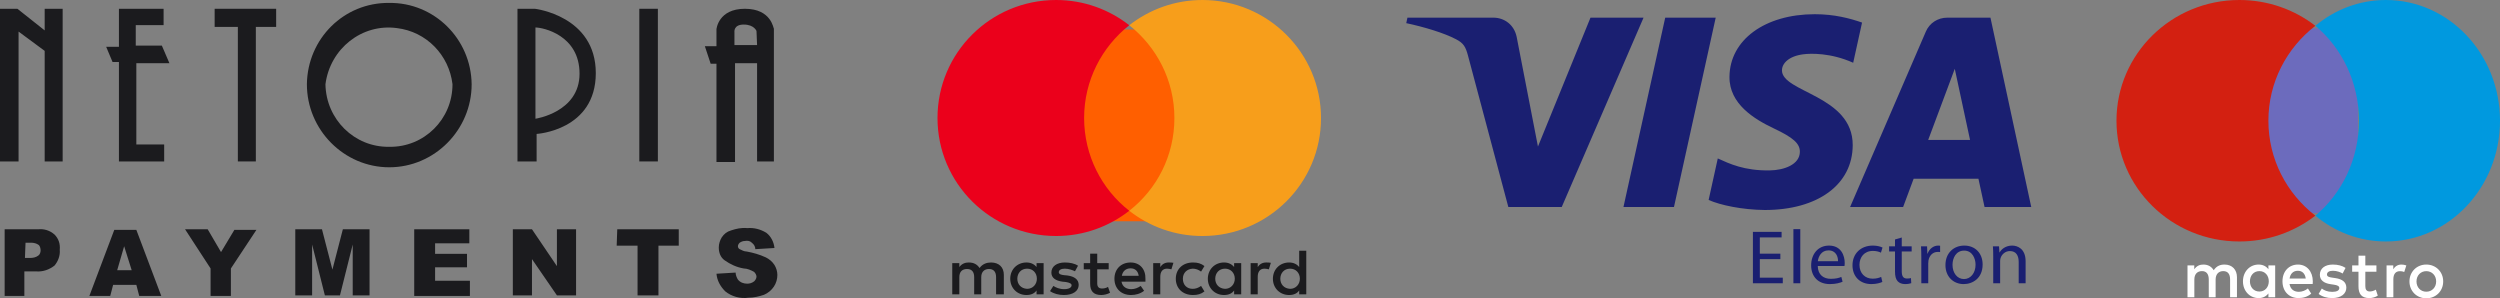 <svg width="176" height="21" viewBox="0 0 176 21" fill="none" xmlns="http://www.w3.org/2000/svg">
<rect x="0" y="0" width="176" height="21" fill="#808080" stroke="none"/>
<path d="M70.67 20.723V19.349C70.67 18.822 70.338 18.479 69.768 18.479C69.483 18.479 69.175 18.57 68.961 18.868C68.795 18.616 68.558 18.479 68.202 18.479C67.964 18.479 67.727 18.547 67.537 18.799V18.524H67.039V20.723H67.537V19.509C67.537 19.12 67.751 18.937 68.083 18.937C68.415 18.937 68.582 19.143 68.582 19.509V20.723H69.08V19.509C69.08 19.12 69.317 18.937 69.626 18.937C69.958 18.937 70.124 19.143 70.124 19.509V20.723H70.67ZM78.052 18.524H77.245V17.86H76.747V18.524H76.296V18.959H76.747V19.968C76.747 20.471 76.96 20.769 77.53 20.769C77.744 20.769 77.981 20.701 78.147 20.609L78.005 20.197C77.862 20.288 77.696 20.311 77.578 20.311C77.34 20.311 77.245 20.174 77.245 19.945V18.959H78.052V18.524ZM82.277 18.478C81.993 18.478 81.803 18.616 81.684 18.799V18.524H81.185V20.723H81.684V19.486C81.684 19.12 81.85 18.914 82.159 18.914C82.254 18.914 82.372 18.937 82.467 18.959L82.609 18.501C82.515 18.479 82.372 18.479 82.277 18.479V18.478ZM75.892 18.707C75.655 18.547 75.323 18.479 74.966 18.479C74.397 18.479 74.017 18.753 74.017 19.189C74.017 19.555 74.302 19.761 74.8 19.83L75.038 19.853C75.299 19.899 75.441 19.968 75.441 20.082C75.441 20.242 75.251 20.357 74.919 20.357C74.587 20.357 74.326 20.242 74.159 20.128L73.922 20.494C74.183 20.678 74.539 20.769 74.895 20.769C75.56 20.769 75.94 20.471 75.94 20.059C75.94 19.67 75.631 19.463 75.156 19.395L74.919 19.372C74.705 19.349 74.539 19.303 74.539 19.166C74.539 19.005 74.705 18.914 74.966 18.914C75.251 18.914 75.536 19.028 75.679 19.097L75.892 18.707ZM89.137 18.479C88.852 18.479 88.662 18.616 88.544 18.799V18.524H88.045V20.723H88.544V19.486C88.544 19.12 88.71 18.914 89.018 18.914C89.113 18.914 89.232 18.937 89.327 18.959L89.469 18.501C89.374 18.479 89.232 18.479 89.137 18.479ZM82.776 19.624C82.776 20.288 83.25 20.769 83.986 20.769C84.319 20.769 84.556 20.701 84.793 20.517L84.556 20.128C84.366 20.265 84.176 20.334 83.963 20.334C83.559 20.334 83.274 20.059 83.274 19.624C83.274 19.212 83.559 18.937 83.963 18.914C84.176 18.914 84.366 18.982 84.556 19.12L84.793 18.73C84.556 18.547 84.319 18.479 83.986 18.479C83.25 18.479 82.776 18.959 82.776 19.624ZM87.381 19.624V18.524H86.882V18.799C86.716 18.593 86.479 18.479 86.17 18.479C85.529 18.479 85.031 18.959 85.031 19.624C85.031 20.288 85.529 20.769 86.17 20.769C86.502 20.769 86.74 20.655 86.882 20.448V20.723H87.381V19.624ZM85.553 19.624C85.553 19.234 85.814 18.914 86.241 18.914C86.645 18.914 86.93 19.212 86.93 19.624C86.93 20.013 86.645 20.334 86.241 20.334C85.814 20.311 85.553 20.013 85.553 19.624ZM79.595 18.479C78.93 18.479 78.456 18.937 78.456 19.624C78.456 20.311 78.93 20.769 79.619 20.769C79.951 20.769 80.283 20.678 80.545 20.471L80.307 20.128C80.117 20.265 79.88 20.357 79.643 20.357C79.334 20.357 79.025 20.22 78.954 19.83H80.639V19.647C80.663 18.937 80.236 18.479 79.595 18.479H79.595ZM79.595 18.891C79.904 18.891 80.117 19.074 80.165 19.418H78.978C79.025 19.12 79.239 18.891 79.595 18.891ZM91.962 19.624V17.654H91.463V18.799C91.297 18.593 91.06 18.479 90.751 18.479C90.11 18.479 89.612 18.959 89.612 19.624C89.612 20.288 90.11 20.769 90.751 20.769C91.084 20.769 91.321 20.655 91.463 20.448V20.723H91.962V19.624ZM90.134 19.624C90.134 19.234 90.395 18.914 90.822 18.914C91.226 18.914 91.511 19.212 91.511 19.624C91.511 20.013 91.226 20.334 90.822 20.334C90.395 20.311 90.134 20.013 90.134 19.624ZM73.471 19.624V18.524H72.973V18.799C72.806 18.593 72.569 18.479 72.26 18.479C71.62 18.479 71.121 18.959 71.121 19.624C71.121 20.288 71.62 20.769 72.26 20.769C72.593 20.769 72.83 20.655 72.973 20.448V20.723H73.471V19.624ZM71.62 19.624C71.62 19.234 71.881 18.914 72.308 18.914C72.712 18.914 72.996 19.212 72.996 19.624C72.996 20.013 72.712 20.334 72.308 20.334C71.881 20.311 71.62 20.013 71.62 19.624Z" fill="#1B1B1E"/>
<path d="M75.346 2.077H83.654V15.577H75.346V2.077Z" fill="#FF5F00"/>
<path d="M76.322 8.308C76.322 5.654 77.575 3.3 79.5 1.777C78.085 0.669 76.299 0 74.351 0C69.734 0 66 3.715 66 8.308C66 12.9 69.734 16.615 74.351 16.615C76.299 16.615 78.085 15.946 79.5 14.838C77.575 13.338 76.322 10.961 76.322 8.308Z" fill="#EB001B"/>
<path d="M93 8.308C93 12.9 89.265 16.615 84.649 16.615C82.701 16.615 80.915 15.946 79.5 14.838C81.448 13.315 82.678 10.961 82.678 8.308C82.678 5.654 81.425 3.3 79.5 1.777C80.915 0.669 82.701 0 84.649 0C89.265 0 93 3.738 93 8.308H93Z" fill="#F79E1B"/>
<path d="M115.706 1.243L109.945 14.575H106.187L103.352 3.935C103.18 3.281 103.031 3.041 102.508 2.764C101.653 2.314 100.241 1.893 99 1.63L99.084 1.243H105.134C105.904 1.243 106.598 1.741 106.774 2.602L108.272 10.317L111.97 1.243H115.706ZM120.786 1.243L117.847 14.575H114.291L117.231 1.243H120.786ZM130.431 10.222C130.446 6.704 125.417 6.509 125.45 4.937C125.462 4.459 125.931 3.951 126.958 3.821C127.467 3.757 128.873 3.706 130.465 4.418L131.088 1.589C130.232 1.289 129.131 1 127.762 1C124.247 1 121.775 2.811 121.755 5.406C121.732 7.326 123.521 8.396 124.866 9.035C126.252 9.688 126.717 10.108 126.711 10.691C126.701 11.586 125.604 11.982 124.584 11.997C122.796 12.024 121.759 11.528 120.932 11.154L120.287 14.077C121.119 14.446 122.652 14.768 124.24 14.784C127.976 14.784 130.42 12.994 130.431 10.222ZM139.713 14.575H143L140.128 1.243H137.095C136.411 1.243 135.836 1.629 135.581 2.221L130.246 14.575H133.979L134.72 12.583H139.282L139.713 14.575ZM135.744 9.852L137.616 4.845L138.691 9.852H135.744ZM125.337 18.244H123.892V19.549H125.508V19.941H123.405V16.322H125.425V16.715H123.892V17.858H125.337L125.337 18.244ZM126.255 16.129H126.741V19.941H126.255V16.129ZM127.97 18.727C127.981 19.366 128.396 19.629 128.888 19.629C129.237 19.629 129.453 19.57 129.63 19.495L129.718 19.834C129.547 19.909 129.248 20 128.822 20C127.997 20 127.505 19.468 127.505 18.684C127.505 17.901 127.981 17.289 128.761 17.289C129.641 17.289 129.868 18.03 129.868 18.507C129.868 18.604 129.862 18.674 129.851 18.727L127.97 18.727ZM129.397 18.389C129.403 18.094 129.27 17.627 128.722 17.627C128.224 17.627 128.014 18.062 127.975 18.389H129.397ZM132.518 19.849C132.39 19.909 132.108 20 131.748 20C130.94 20 130.415 19.468 130.415 18.674C130.415 17.874 130.979 17.289 131.853 17.289C132.141 17.289 132.396 17.358 132.529 17.428L132.418 17.788C132.301 17.729 132.119 17.664 131.853 17.664C131.239 17.664 130.907 18.11 130.907 18.647C130.907 19.248 131.306 19.619 131.837 19.619C132.114 19.619 132.296 19.554 132.435 19.495L132.518 19.849ZM133.884 16.72V17.342H134.581V17.702H133.884V19.103C133.884 19.426 133.978 19.608 134.249 19.608C134.382 19.608 134.459 19.597 134.531 19.576L134.553 19.936C134.459 19.968 134.31 20 134.122 20C133.895 20 133.712 19.925 133.596 19.801C133.463 19.656 133.408 19.426 133.408 19.119V17.702H132.992V17.342H133.408V16.859L133.884 16.72ZM135.261 18.153C135.261 17.847 135.255 17.584 135.239 17.342H135.665L135.687 17.858H135.703C135.825 17.509 136.124 17.289 136.45 17.289C136.5 17.289 136.539 17.294 136.584 17.299V17.745C136.534 17.734 136.484 17.734 136.417 17.734C136.074 17.734 135.831 17.981 135.764 18.336C135.753 18.409 135.747 18.482 135.748 18.556V19.941H135.261V18.153ZM139.577 18.62C139.577 19.581 138.885 20 138.243 20C137.523 20 136.959 19.484 136.959 18.663C136.959 17.799 137.551 17.289 138.287 17.289C139.056 17.289 139.577 17.831 139.577 18.62ZM137.457 18.647C137.457 19.216 137.789 19.646 138.265 19.646C138.73 19.646 139.079 19.221 139.079 18.636C139.079 18.196 138.852 17.643 138.276 17.643C137.706 17.643 137.457 18.159 137.457 18.647ZM140.323 18.046C140.323 17.772 140.317 17.557 140.301 17.343H140.732L140.76 17.772H140.771C140.904 17.53 141.214 17.289 141.657 17.289C142.027 17.289 142.603 17.504 142.603 18.394V19.941H142.116V18.443C142.116 18.024 141.956 17.675 141.496 17.675C141.181 17.675 140.931 17.895 140.843 18.158C140.821 18.218 140.81 18.298 140.81 18.379V19.941H140.323V18.046Z" fill="#1A1F71"/>
<path d="M166 15H159V2H166L166 15Z" fill="#6C6BBD"/>
<path d="M159.695 8.5C159.695 5.789 160.987 3.374 163 1.817C161.528 0.679 159.671 0 157.652 0C152.874 0 149 3.806 149 8.5C149 13.194 152.874 17 157.652 17C159.671 17 161.528 16.321 163 15.183C160.987 13.626 159.695 11.211 159.695 8.5" fill="#D32011"/>
<path d="M176 8.5C176 13.194 172.403 17 167.966 17C166.092 17 164.367 16.321 163 15.183C164.869 13.626 166.069 11.211 166.069 8.5C166.069 5.789 164.869 3.374 163 1.817C164.367 0.679 166.092 0 167.966 0C172.403 0 176 3.806 176 8.5Z" fill="#0099DF"/>
<path d="M169.066 18.625C169.162 18.625 169.3 18.644 169.406 18.686L169.259 19.147C169.158 19.105 169.057 19.091 168.96 19.091C168.648 19.091 168.492 19.297 168.492 19.668V20.928H168.014V18.682H168.487V18.954C168.611 18.757 168.79 18.625 169.066 18.625ZM167.3 19.128H166.519V20.143C166.519 20.369 166.597 20.52 166.837 20.52C166.961 20.52 167.117 20.477 167.259 20.393L167.396 20.811C167.245 20.919 167.006 20.985 166.8 20.985C166.234 20.985 166.037 20.674 166.037 20.153V19.128H165.592V18.682H166.037V18H166.519V18.682H167.3V19.128ZM161.186 19.608C161.237 19.283 161.43 19.062 161.77 19.062C162.077 19.062 162.275 19.259 162.325 19.608H161.186ZM162.822 19.805C162.817 19.105 162.394 18.625 161.779 18.625C161.136 18.625 160.686 19.105 160.686 19.805C160.686 20.519 161.154 20.984 161.811 20.984C162.142 20.984 162.445 20.9 162.711 20.67L162.477 20.308C162.293 20.458 162.059 20.543 161.839 20.543C161.531 20.543 161.251 20.397 161.182 19.993H162.812C162.817 19.931 162.822 19.871 162.822 19.805H162.822ZM164.921 19.255C164.788 19.17 164.517 19.062 164.237 19.062C163.975 19.062 163.819 19.161 163.819 19.326C163.819 19.476 163.984 19.518 164.19 19.546L164.415 19.579C164.893 19.65 165.182 19.857 165.182 20.252C165.182 20.679 164.815 20.985 164.181 20.985C163.823 20.985 163.492 20.891 163.23 20.693L163.455 20.312C163.616 20.439 163.855 20.547 164.186 20.547C164.512 20.547 164.687 20.449 164.687 20.275C164.687 20.148 164.563 20.077 164.301 20.04L164.076 20.007C163.584 19.936 163.318 19.711 163.318 19.345C163.318 18.898 163.676 18.625 164.232 18.625C164.581 18.625 164.898 18.705 165.127 18.86L164.921 19.255H164.921ZM170.812 19.089C170.713 19.089 170.623 19.107 170.538 19.142C170.456 19.176 170.382 19.227 170.319 19.291C170.256 19.356 170.207 19.434 170.174 19.519C170.139 19.608 170.121 19.706 170.121 19.813C170.121 19.92 170.139 20.017 170.174 20.106C170.209 20.195 170.258 20.271 170.319 20.334C170.382 20.398 170.456 20.449 170.538 20.483C170.623 20.518 170.713 20.536 170.812 20.536C170.91 20.536 171.002 20.519 171.086 20.483C171.168 20.449 171.243 20.399 171.305 20.334C171.368 20.271 171.416 20.195 171.452 20.106C171.487 20.017 171.505 19.92 171.505 19.813C171.505 19.706 171.487 19.608 171.452 19.519C171.416 19.43 171.368 19.354 171.305 19.291C171.243 19.227 171.168 19.176 171.086 19.142C170.999 19.107 170.906 19.089 170.812 19.089H170.812ZM170.812 18.625C170.982 18.625 171.14 18.655 171.285 18.716C171.43 18.776 171.556 18.86 171.661 18.966C171.768 19.073 171.853 19.2 171.91 19.341C171.97 19.486 172 19.643 172 19.813C172 19.982 171.97 20.139 171.91 20.284C171.853 20.425 171.768 20.553 171.661 20.66C171.556 20.766 171.43 20.849 171.285 20.91C171.14 20.97 170.982 21 170.812 21C170.641 21 170.484 20.97 170.339 20.91C170.193 20.849 170.069 20.766 169.964 20.66C169.858 20.552 169.774 20.425 169.716 20.284C169.656 20.139 169.626 19.982 169.626 19.813C169.626 19.643 169.656 19.486 169.716 19.341C169.774 19.201 169.858 19.073 169.964 18.966C170.071 18.858 170.199 18.773 170.339 18.716C170.484 18.655 170.641 18.625 170.812 18.625ZM158.395 19.805C158.395 19.41 158.648 19.086 159.062 19.086C159.456 19.086 159.723 19.396 159.723 19.805C159.723 20.214 159.456 20.524 159.062 20.524C158.648 20.524 158.395 20.2 158.395 19.805ZM160.173 19.805V18.682H159.696V18.954C159.544 18.752 159.315 18.625 159.002 18.625C158.387 18.625 157.904 19.119 157.904 19.805C157.904 20.491 158.387 20.985 159.002 20.985C159.315 20.985 159.544 20.858 159.696 20.656V20.928H160.173V19.805ZM157.482 20.928V19.518C157.482 18.987 157.151 18.63 156.618 18.625C156.338 18.62 156.048 18.71 155.846 19.025C155.695 18.776 155.456 18.625 155.12 18.625C154.886 18.625 154.657 18.696 154.477 18.959V18.682H154V20.928H154.482V19.683C154.482 19.293 154.693 19.086 155.019 19.086C155.336 19.086 155.497 19.297 155.497 19.678V20.928H155.98V19.683C155.98 19.293 156.2 19.086 156.517 19.086C156.843 19.086 156.999 19.297 156.999 19.678V20.928H157.482Z" fill="white"/>
<g clip-path="url(#clip0_264_2177)">
<path d="M0.327 16.141H2.695C3.104 16.1 3.512 16.223 3.839 16.512C4.125 16.8 4.247 17.17 4.207 17.582C4.247 17.994 4.084 18.406 3.839 18.694C3.471 18.982 3.022 19.147 2.532 19.106H1.715V20.835H0.327V16.141ZM1.756 18.159H2.124C2.328 18.159 2.532 18.117 2.695 17.994C2.818 17.912 2.859 17.747 2.859 17.623C2.859 17.5 2.818 17.335 2.736 17.253C2.573 17.129 2.369 17.088 2.205 17.088H1.797L1.756 18.159Z" fill="#1B1B1E"/>
<path d="M9.598 20.053H7.964L7.76 20.835H6.29L8.046 16.182H9.598L11.354 20.835H9.802L9.598 20.053ZM9.271 19.023L8.74 17.335L8.25 19.023H9.271Z" fill="#1B1B1E"/>
<path d="M13.028 16.141H14.621L15.56 17.747L16.5 16.182H18.052L16.255 18.9V20.835H14.825V18.9L13.028 16.141Z" fill="#1B1B1E"/>
<path d="M20.788 16.141H22.667L23.402 18.982L24.137 16.141H26.016V20.794H24.831V17.212L23.933 20.794H22.871L21.973 17.212V20.794H20.788V16.141Z" fill="#1B1B1E"/>
<path d="M29.161 16.141H33.041V17.129H30.631V17.87H32.877V18.818H30.631V19.765H33.081V20.835H29.161V16.141Z" fill="#1B1B1E"/>
<path d="M36.103 16.141H37.451L39.207 18.735V16.141H40.555V20.794H39.207L37.451 18.241V20.794H36.103V16.141Z" fill="#1B1B1E"/>
<path d="M43.455 16.141H47.784V17.294H46.355V20.794H44.884V17.294H43.414L43.455 16.141Z" fill="#1B1B1E"/>
<path d="M50.439 19.271L51.787 19.189C51.787 19.353 51.868 19.559 51.95 19.683C52.114 19.889 52.358 19.971 52.604 19.971C52.767 19.971 52.93 19.93 53.094 19.806C53.175 19.724 53.257 19.6 53.257 19.477C53.257 19.353 53.175 19.23 53.094 19.147C52.889 19.024 52.603 18.9 52.358 18.9C51.868 18.818 51.419 18.612 51.011 18.324C50.725 18.118 50.602 17.788 50.602 17.418C50.602 17.171 50.684 16.924 50.806 16.718C50.97 16.471 51.174 16.306 51.46 16.224C51.828 16.1 52.195 16.018 52.604 16.059C53.094 16.018 53.543 16.141 53.951 16.389C54.278 16.636 54.482 17.047 54.523 17.459L53.175 17.541C53.175 17.377 53.094 17.212 52.93 17.088C52.808 16.965 52.644 16.924 52.44 16.965C52.318 16.965 52.195 17.006 52.073 17.088C51.991 17.171 51.95 17.253 51.95 17.335C51.95 17.418 51.991 17.5 52.073 17.541C52.236 17.624 52.399 17.706 52.563 17.706C53.012 17.788 53.461 17.912 53.91 18.118C54.156 18.241 54.36 18.406 54.523 18.653C54.646 18.859 54.727 19.106 54.727 19.353C54.727 19.641 54.646 19.93 54.482 20.177C54.319 20.424 54.074 20.63 53.788 20.753C53.42 20.877 53.053 20.959 52.685 20.959C52.114 21.041 51.501 20.877 51.052 20.506C50.684 20.136 50.48 19.724 50.439 19.271Z" fill="#1B1B1E"/>
<path d="M3.145 2.141L1.225 0.618H0V11.365H1.307V2.224L3.145 3.582V11.365H4.411V0.618H3.145V2.141Z" fill="#1B1B1E"/>
<path d="M11.926 4.447L11.395 3.212H9.557V1.771H11.517V0.618H8.373V3.294H7.474L7.923 4.365H8.373V11.365H11.558V10.171H9.598V4.447H11.926Z" fill="#1B1B1E"/>
<path d="M15.111 1.894H16.745V11.365H18.011V1.894H19.441V0.618H15.111V1.894Z" fill="#1B1B1E"/>
<path d="M46.314 0.618H45.007V11.365H46.314V0.618Z" fill="#1B1B1E"/>
<path d="M52.44 0.618C50.561 0.618 50.439 2.059 50.439 2.059V3.253H49.622L50.031 4.488H50.439V11.406H51.746V4.447H53.298V11.365H54.482V2.018C54.441 2.018 54.319 0.618 52.44 0.618ZM53.298 3.171H51.705V2.265C51.705 2.265 51.623 1.729 52.358 1.729C53.094 1.729 53.257 2.182 53.257 2.182L53.298 3.171Z" fill="#1B1B1E"/>
<path d="M27.404 0.206C24.219 0.165 21.646 2.718 21.605 5.93C21.605 9.141 24.219 11.777 27.404 11.777C30.59 11.777 33.204 9.141 33.204 5.93C33.163 2.718 30.549 0.165 27.404 0.206ZM27.404 10.335C24.954 10.377 22.953 8.4 22.912 5.93C23.239 3.418 25.485 1.647 27.935 1.977C30.018 2.224 31.611 3.871 31.856 5.93C31.856 8.4 29.855 10.377 27.404 10.335Z" fill="#1B1B1E"/>
<path d="M37.655 0.618H36.43V11.365H37.778V9.429C37.778 9.429 41.944 9.182 41.944 5.147C41.944 1.112 37.655 0.618 37.655 0.618ZM37.696 8.359V1.935C38.227 1.935 40.8 2.471 40.8 5.188C40.8 7.906 37.696 8.359 37.696 8.359Z" fill="#1B1B1E"/>
</g>
<defs>
<clipPath id="clip0_264_2177">
<rect width="54.727" height="21" fill="white"/>
</clipPath>
</defs>
</svg>
